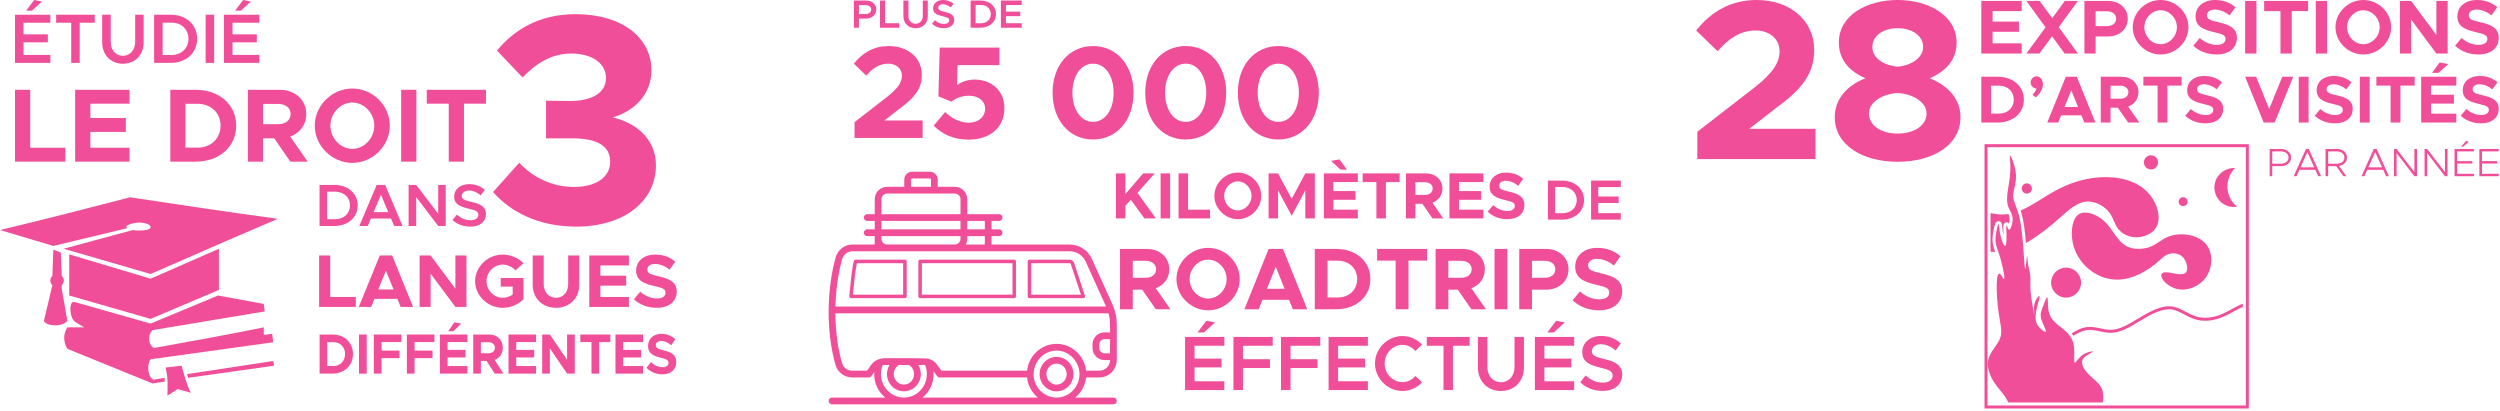 <svg width="706" height="116" viewBox="0 0 706 116" fill="none" xmlns="http://www.w3.org/2000/svg">
<path d="M633.378 85.75C633.378 86.056 633.378 86.362 633.378 86.668C632.935 86.856 632.502 87.069 632.072 87.289C631.247 87.714 630.441 88.171 629.619 88.601C628.755 89.055 627.871 89.479 626.952 89.81C625.519 90.327 623.998 90.621 622.476 90.584C621.714 90.565 620.952 90.463 620.216 90.262C619.791 90.147 619.374 89.999 618.967 89.831C618.076 89.462 617.231 88.999 616.375 88.55C615.742 88.22 615.103 87.897 614.428 87.666C614.066 87.543 613.694 87.446 613.314 87.394C612.787 87.32 612.249 87.331 611.72 87.397C610.529 87.542 609.393 87.958 608.303 88.459C607.021 89.048 605.803 89.755 604.594 90.479C603.669 91.033 602.75 91.596 601.808 92.122C601.02 92.561 600.215 92.974 599.373 93.3C598.546 93.621 597.683 93.858 596.802 93.945C596.263 93.997 595.717 93.994 595.179 93.943C594.352 93.867 593.539 93.681 592.726 93.508C592.085 93.373 591.443 93.246 590.791 93.188C590.49 93.161 590.187 93.15 589.886 93.165C589.3 93.195 588.722 93.326 588.164 93.514C587.571 93.713 587.002 93.976 586.454 94.276C586.137 94.451 585.827 94.639 585.524 94.837C585.41 94.648 585.291 94.466 585.163 94.29C585.125 94.239 585.087 94.186 585.048 94.135C586.511 93.177 588.177 92.398 589.878 92.319C591.889 92.226 593.95 93.112 595.909 93.138C598.343 93.169 600.621 91.87 602.983 90.457C606.621 88.281 610.458 85.838 614.002 86.659C616.101 87.146 618.097 88.777 620.332 89.415C622.361 89.993 624.585 89.752 626.586 89.043C628.99 88.188 631.072 86.654 633.378 85.75Z" fill="#F04E98"/>
<path d="M570.625 59.444C573.548 58.225 576.315 56.231 579.129 54.591C582.705 52.504 586.355 50.986 590.508 50.347C596.427 49.436 603.368 50.307 607.153 55.048C609.578 58.086 610.707 62.712 608.125 65.207C606.965 66.328 605.055 67.018 603.238 67.004C601.201 66.986 599.28 66.082 598.166 64.635C597.205 63.388 596.845 61.738 595.928 60.364C594.556 58.312 591.939 56.878 589.596 56.916C586.61 56.964 584.072 59.403 581.663 61.541C579.255 63.68 576.979 65.519 574.433 67.207C573.686 67.703 572.915 68.186 572.123 68.633C572.063 67.917 571.997 67.201 571.924 66.486C571.773 65.014 571.589 63.544 571.302 62.093C571.134 61.25 570.933 60.413 570.673 59.593C570.657 59.543 570.641 59.494 570.625 59.444Z" fill="#F04E98"/>
<path d="M562.12 71.073C562.12 67.438 562.12 63.803 562.12 60.169C563.464 60.464 564.842 60.626 566.173 60.547C566.511 60.527 566.845 60.491 567.178 60.442C567.197 60.485 567.217 60.527 567.235 60.57C567.336 60.807 567.416 61.055 567.462 61.307C567.519 61.611 567.528 61.922 567.507 62.23C567.486 62.538 567.435 62.842 567.367 63.142C567.311 63.073 567.246 63.012 567.173 62.961C567.084 62.898 566.984 62.85 566.878 62.824C566.735 62.79 566.583 62.797 566.44 62.836C566.369 62.855 566.301 62.882 566.237 62.917C566.182 62.947 566.129 62.982 566.082 63.022C566.016 63.08 565.961 63.149 565.914 63.224C565.872 63.292 565.838 63.365 565.814 63.441C565.793 63.504 565.78 63.57 565.769 63.637C565.738 63.831 565.734 64.026 565.734 64.222C565.733 64.975 565.774 65.724 565.789 66.475C565.712 66.154 565.645 65.831 565.593 65.505C565.493 64.889 565.444 64.265 565.365 63.645C565.347 63.495 565.326 63.344 565.286 63.199C565.261 63.109 565.228 63.022 565.186 62.939C565.159 62.889 565.129 62.84 565.094 62.794C565.042 62.726 564.981 62.665 564.911 62.615C564.83 62.556 564.738 62.513 564.642 62.484C564.551 62.457 564.458 62.445 564.363 62.446C564.277 62.448 564.193 62.462 564.112 62.488C564.047 62.509 563.986 62.539 563.926 62.574C563.853 62.617 563.785 62.669 563.727 62.73C563.683 62.776 563.646 62.829 563.609 62.884C563.527 63.008 563.466 63.146 563.414 63.285C563.344 63.472 563.289 63.663 563.237 63.856C563.148 64.194 563.074 64.535 563.007 64.878C562.904 65.399 562.817 65.925 562.76 66.452C562.722 66.807 562.697 67.162 562.69 67.519C562.684 67.86 562.695 68.203 562.735 68.541C562.804 69.138 562.962 69.719 563.148 70.29C563.239 70.571 563.338 70.849 563.437 71.127C562.998 71.125 562.559 71.106 562.12 71.073Z" fill="#F04E98"/>
<path d="M560.428 115.358V40.714H635.07V115.357H560.428V115.358ZM561.274 114.511H634.224V41.561H561.274V114.511Z" fill="#F04E98"/>
<path d="M602.154 70.103C603.6 70.413 605.444 70.309 606.92 69.812C608.88 69.149 610.191 67.792 611.942 66.999C615.527 65.376 620.952 66.123 623.223 69.257C624.995 71.705 624.843 75.609 622.986 78.268C621.137 80.916 617.597 82.329 614.671 81.584C611.159 80.69 608.532 76.691 611.87 76.9C613.393 76.996 616.159 77.968 617.187 77.052C618.101 76.237 617.643 73.929 616.509 72.692C615.296 71.368 613.309 71.268 611.894 71.957C611.155 72.317 610.572 72.892 609.955 73.449C606.396 76.662 601.7 79.29 597.004 78.937C591.744 78.541 586.483 74.405 585.319 68.393C584.706 65.233 585.226 61.555 587.191 60.429C588.909 59.446 591.732 60.413 593.693 61.982C597.077 64.689 597.889 69.19 602.154 70.103Z" fill="#F04E98"/>
<path d="M631.188 47.472C629.316 49.325 628.585 52.041 629.275 54.583C629.63 55.894 630.231 56.924 631.198 57.877C631.311 57.988 631.427 58.095 631.547 58.199C631.607 58.25 631.666 58.301 631.728 58.35C631.813 58.419 631.63 58.398 631.574 58.407C631.255 58.45 630.938 58.464 630.618 58.451C629.951 58.424 629.336 58.287 628.72 58.029C626.245 56.992 624.879 54.319 625.491 51.706C626.103 49.093 628.51 47.304 631.188 47.472Z" fill="#F04E98"/>
<path d="M583.465 84.044C585.803 84.044 587.698 82.148 587.698 79.81C587.698 77.472 585.803 75.576 583.465 75.576C581.126 75.576 579.231 77.472 579.231 79.81C579.231 82.148 581.126 84.044 583.465 84.044Z" fill="#F04E98"/>
<path d="M572.371 54.674C573.169 54.674 573.816 54.027 573.816 53.228C573.816 52.43 573.169 51.783 572.371 51.783C571.572 51.783 570.925 52.43 570.925 53.228C570.925 54.027 571.572 54.674 572.371 54.674Z" fill="#F04E98"/>
<path d="M607.44 47.858C608.545 47.858 609.441 46.962 609.441 45.858C609.441 44.752 608.545 43.857 607.44 43.857C606.335 43.857 605.439 44.752 605.439 45.858C605.439 46.962 606.335 47.858 607.44 47.858Z" fill="#F04E98"/>
<path d="M616.524 58.219C617.224 58.219 617.792 57.651 617.792 56.951C617.792 56.251 617.224 55.683 616.524 55.683C615.824 55.683 615.256 56.251 615.256 56.951C615.256 57.651 615.824 58.219 616.524 58.219Z" fill="#F04E98"/>
<path d="M567.174 113.664C566.852 113.039 566.502 112.432 566.11 111.861C565.268 110.633 564.236 109.572 563.356 108.287C561.946 106.23 560.924 103.598 561.568 101.288C562.128 99.283 563.943 97.519 564.696 95.852C565.681 93.673 564.851 91.659 564.324 87.662C563.689 82.85 563.495 75.161 565.217 77.834C565.368 78.069 565.534 78.384 565.664 78.578C566.585 79.964 565.606 75.168 564.776 72.442C563.994 69.872 563.344 69.141 563.583 66.72C563.728 65.262 564.196 63.19 564.403 63.295C564.549 63.37 564.566 64.53 564.775 65.753C565.11 67.706 565.935 69.821 566.339 69.401C566.516 69.217 566.612 68.548 566.636 67.689C566.692 65.774 566.393 62.92 566.785 63.817C566.894 64.064 567.053 64.594 567.232 64.785C567.684 65.269 568.255 63.576 568.349 62.328C568.477 60.639 567.736 59.762 567.307 58.828C565.822 55.607 568.035 51.702 567.7 46.237C567.642 45.284 567.506 44.284 567.592 44.044C567.761 43.566 568.802 46.087 569.163 48.114C569.768 51.525 568.449 53.538 568.52 55.427C568.578 56.982 569.579 58.453 570.247 61.215C571.742 67.4 571.564 80.058 572.173 74.605C572.283 73.627 572.418 72.065 572.493 72.199C572.541 72.284 572.564 73.072 572.628 73.755C572.788 75.483 573.201 76.54 573.335 77.645C573.483 78.856 573.294 80.124 573.413 81.981C573.601 84.903 574.552 89.287 574.505 88.718C574.478 88.385 574.108 86.353 574.922 84.744C575.228 84.139 575.7 83.593 575.883 83.589C576.149 83.585 575.809 84.722 575.53 85.737C574.571 89.237 574.342 91.308 576.644 93.154C576.98 93.422 577.37 93.688 577.574 93.73C578.206 93.864 577.061 91.876 576.581 90.493C576.034 88.917 576.351 88.126 576.902 86.647C577.322 85.513 577.88 83.978 578.12 83.954C578.391 83.928 578.254 85.844 578.44 87.287C578.692 89.233 579.531 90.316 580.588 91.262C582.533 93.002 585.213 94.276 585.684 97.832C585.945 99.796 585.532 102.455 585.954 102.415C586.264 102.385 587.023 100.9 588.366 100.062C589.468 99.374 590.965 99.122 591.02 99.278C591.085 99.463 589.122 100.222 588.366 101.208C587.484 102.356 588.236 103.813 589.15 104.948C590.684 106.848 592.676 107.841 593.492 109.651C594.007 110.792 594.053 112.257 593.853 113.664C584.959 113.664 576.066 113.664 567.174 113.664Z" fill="#F04E98"/>
<path d="M479.322 44.919H512.708V36.372H493.989L502.03 30.139C509.749 24.548 512.322 19.985 512.322 14.073C512.322 5.784 505.503 0 496.111 0C488.971 0 483.374 3.085 479 8.611L485.047 14.459C488.263 10.796 491.544 8.611 495.854 8.611C499.457 8.611 502.544 10.796 502.544 14.459C502.544 17.544 500.872 20.435 495.597 24.612L479.322 37.208V44.919Z" fill="#F04E98"/>
<path d="M535.888 45.69C545.601 45.69 553.642 41.128 553.642 33.095C553.642 28.018 550.169 24.162 544.958 22.106C549.397 20.178 552.549 16.965 552.549 12.017C552.549 4.434 544.701 0 535.888 0C527.268 0 519.291 4.241 519.291 12.017C519.291 17.029 522.443 20.242 526.817 22.106C521.735 24.034 518.133 27.89 518.133 33.095C518.133 41.063 526.11 45.69 535.888 45.69ZM535.888 18.829C532.414 18.572 528.747 16.644 528.747 13.238C528.747 10.218 531.642 7.968 535.888 7.968C540.133 7.968 543.092 10.218 543.092 13.238C543.092 16.515 539.361 18.572 535.888 18.829ZM535.888 37.722C531.192 37.722 527.782 35.408 527.782 32.067C527.782 28.596 532.092 26.412 535.888 26.283C539.683 26.412 544.057 28.596 544.057 32.067C544.057 35.408 540.584 37.722 535.888 37.722Z" fill="#F04E98"/>
<path d="M570.92 3.137V0.26H559.523V15.121H570.92V12.244H562.712V8.978H570.145V6.1H562.712V3.137H570.92Z" fill="#F04E98"/>
<path d="M586.813 0.26H583.107L579.552 5.127L575.997 0.26H572.248L577.656 7.723L572.248 15.121H575.932L579.509 10.254L583.042 15.121H586.813L581.383 7.658L586.813 0.26Z" fill="#F04E98"/>
<path d="M588.643 15.121H591.81V10.297H595.3C598.511 10.297 600.881 8.22 600.881 5.278C600.881 2.336 598.511 0.26 595.3 0.26H588.643V15.121ZM591.81 7.377V3.18H594.956C596.528 3.18 597.606 4.002 597.606 5.278C597.606 6.555 596.528 7.377 594.956 7.377H591.81Z" fill="#F04E98"/>
<path d="M610.148 15.381C614.436 15.381 618.013 11.855 618.013 7.68C618.013 3.505 614.436 0 610.148 0C605.904 0 602.284 3.505 602.284 7.68C602.284 11.855 605.904 15.381 610.148 15.381ZM610.148 12.482C607.671 12.482 605.559 10.275 605.559 7.68C605.559 5.105 607.671 2.899 610.148 2.899C612.648 2.899 614.759 5.105 614.759 7.68C614.759 10.275 612.648 12.482 610.148 12.482Z" fill="#F04E98"/>
<path d="M625.952 15.381C629.572 15.381 631.705 13.499 631.705 10.665C631.705 7.918 629.594 6.966 626.405 6.252C624.121 5.733 623.238 5.387 623.238 4.305C623.238 3.418 624.056 2.704 625.414 2.704C626.836 2.704 628.322 3.288 629.637 4.348L631.296 2.055C629.788 0.757 627.913 0 625.5 0C622.268 0 620.027 1.882 620.027 4.629C620.027 7.507 622.247 8.393 625.371 9.107C627.633 9.627 628.495 9.951 628.495 11.011C628.495 11.941 627.676 12.677 626.082 12.677C624.207 12.677 622.613 11.941 621.212 10.73L619.381 12.915C621.105 14.515 623.389 15.381 625.952 15.381Z" fill="#F04E98"/>
<path d="M634.028 15.121H637.217V0.26H634.028V15.121Z" fill="#F04E98"/>
<path d="M644.006 15.121H647.194V3.137H651.805V0.26H639.395V3.137H644.006V15.121Z" fill="#F04E98"/>
<path d="M653.974 15.121H657.163V0.26H653.974V15.121Z" fill="#F04E98"/>
<path d="M667.399 15.381C671.687 15.381 675.263 11.855 675.263 7.68C675.263 3.505 671.687 0 667.399 0C663.155 0 659.535 3.505 659.535 7.68C659.535 11.855 663.155 15.381 667.399 15.381ZM667.399 12.482C664.922 12.482 662.81 10.275 662.81 7.68C662.81 5.105 664.922 2.899 667.399 2.899C669.899 2.899 672.01 5.105 672.01 7.68C672.01 10.275 669.899 12.482 667.399 12.482Z" fill="#F04E98"/>
<path d="M677.731 15.121H680.898V5.516L688.029 15.121H691.218V0.26H688.029V9.865L680.898 0.26H677.731V15.121Z" fill="#F04E98"/>
<path d="M699.888 15.381C703.508 15.381 705.641 13.499 705.641 10.665C705.641 7.918 703.529 6.966 700.341 6.252C698.057 5.733 697.174 5.387 697.174 4.305C697.174 3.418 697.992 2.704 699.35 2.704C700.772 2.704 702.258 3.288 703.573 4.348L705.232 2.055C703.723 0.757 701.849 0 699.436 0C696.204 0 693.963 1.882 693.963 4.629C693.963 7.507 696.183 8.393 699.307 9.107C701.569 9.627 702.431 9.951 702.431 11.011C702.431 11.941 701.612 12.677 700.018 12.677C698.143 12.677 696.549 11.941 695.148 10.73L693.317 12.915C695.041 14.515 697.324 15.381 699.888 15.381Z" fill="#F04E98"/>
<path d="M559.523 34.607H564.136C568.468 34.607 571.544 31.915 571.544 28.13C571.544 24.346 568.468 21.672 564.136 21.672H559.523V34.607ZM562.28 32.084V24.195H564.493C566.949 24.195 568.693 25.833 568.693 28.13C568.693 30.446 566.949 32.084 564.493 32.084H562.28Z" fill="#F04E98"/>
<path d="M574.933 27.509C576.284 26.21 576.921 25.024 576.921 23.913C576.921 22.538 576.19 21.559 575.14 21.559C574.202 21.559 573.452 22.35 573.452 23.291C573.452 24.214 574.202 24.986 575.102 24.986C574.933 25.588 574.54 26.229 573.958 26.756L574.933 27.509Z" fill="#F04E98"/>
<path d="M588.623 34.607H591.736L586.485 21.672H583.391L578.14 34.607H581.234L582.059 32.574H587.798L588.623 34.607ZM583.016 30.22L584.929 25.494L586.841 30.22H583.016Z" fill="#F04E98"/>
<path d="M604.15 34.607L600.981 30.088C602.744 29.467 603.907 27.961 603.907 26.04C603.907 23.48 601.844 21.672 599.049 21.672H593.255V34.607H596.011V30.409H598.056L601 34.607H604.15ZM596.011 24.214H598.749C600.118 24.214 601.056 24.929 601.056 26.04C601.056 27.151 600.118 27.867 598.749 27.867H596.011V24.214Z" fill="#F04E98"/>
<path d="M609.303 34.607H612.078V24.176H616.091V21.672H605.289V24.176H609.303V34.607Z" fill="#F04E98"/>
<path d="M622.818 34.833C625.968 34.833 627.825 33.195 627.825 30.729C627.825 28.337 625.987 27.509 623.212 26.888C621.224 26.436 620.455 26.134 620.455 25.193C620.455 24.421 621.167 23.8 622.349 23.8C623.587 23.8 624.881 24.308 626.025 25.231L627.469 23.235C626.156 22.105 624.524 21.446 622.424 21.446C619.611 21.446 617.661 23.084 617.661 25.475C617.661 27.98 619.592 28.752 622.311 29.373C624.281 29.825 625.031 30.107 625.031 31.03C625.031 31.84 624.318 32.48 622.93 32.48C621.299 32.48 619.911 31.84 618.692 30.785L617.098 32.687C618.598 34.08 620.586 34.833 622.818 34.833Z" fill="#F04E98"/>
<path d="M644.518 21.672L640.823 30.785L637.129 21.672H634.016L639.267 34.607H642.361L647.612 21.672H644.518Z" fill="#F04E98"/>
<path d="M649.168 34.607H651.944V21.672H649.168V34.607Z" fill="#F04E98"/>
<path d="M659.391 34.833C662.541 34.833 664.398 33.195 664.398 30.729C664.398 28.337 662.56 27.509 659.785 26.888C657.797 26.436 657.028 26.134 657.028 25.193C657.028 24.421 657.74 23.8 658.922 23.8C660.16 23.8 661.454 24.308 662.598 25.231L664.042 23.235C662.729 22.105 661.097 21.446 658.997 21.446C656.184 21.446 654.234 23.084 654.234 25.475C654.234 27.98 656.165 28.752 658.884 29.373C660.853 29.825 661.604 30.107 661.604 31.03C661.604 31.84 660.891 32.48 659.503 32.48C657.872 32.48 656.484 31.84 655.265 30.785L653.671 32.687C655.171 34.08 657.159 34.833 659.391 34.833Z" fill="#F04E98"/>
<path d="M666.42 34.607H669.195V21.672H666.42V34.607Z" fill="#F04E98"/>
<path d="M675.105 34.607H677.88V24.176H681.893V21.672H671.091V24.176H675.105V34.607Z" fill="#F04E98"/>
<path d="M691.414 18.095L688.957 17.643L686.782 20.58H688.639L691.414 18.095ZM693.664 24.176V21.672H683.744V34.607H693.664V32.103H686.519V29.26H692.989V26.756H686.519V24.176H693.664Z" fill="#F04E98"/>
<path d="M700.634 34.833C703.784 34.833 705.641 33.195 705.641 30.729C705.641 28.337 703.803 27.509 701.028 26.888C699.04 26.436 698.271 26.134 698.271 25.193C698.271 24.421 698.983 23.8 700.165 23.8C701.403 23.8 702.697 24.308 703.841 25.231L705.285 23.235C703.972 22.105 702.34 21.446 700.24 21.446C697.427 21.446 695.477 23.084 695.477 25.475C695.477 27.98 697.408 28.752 700.127 29.373C702.097 29.825 702.847 30.107 702.847 31.03C702.847 31.84 702.134 32.48 700.746 32.48C699.115 32.48 697.727 31.84 696.508 30.785L694.914 32.687C696.414 34.08 698.402 34.833 700.634 34.833Z" fill="#F04E98"/>
<path d="M640.951 49.762H641.683V46.918H644.173C645.784 46.918 647.006 45.922 647.006 44.5C647.006 43.078 645.784 42.071 644.173 42.071H640.951V49.762ZM641.683 46.235V42.754H644.047C645.361 42.754 646.275 43.425 646.275 44.5C646.275 45.563 645.361 46.235 644.047 46.235H641.683Z" fill="#F04E98"/>
<path d="M654.667 49.762H655.467L652.005 42.071H651.206L647.744 49.762H648.544L649.355 47.948H653.856L654.667 49.762ZM649.675 47.254L651.606 42.955L653.536 47.254H649.675Z" fill="#F04E98"/>
<path d="M662.792 44.5C662.792 43.078 661.57 42.071 659.959 42.071H656.738V49.762H657.469V46.918H659.742L661.787 49.762H662.632L660.553 46.873C661.867 46.661 662.792 45.743 662.792 44.5ZM657.469 42.754H659.834C661.147 42.754 662.061 43.425 662.061 44.5C662.061 45.563 661.147 46.235 659.834 46.235H657.469V42.754Z" fill="#F04E98"/>
<path d="M673.823 49.762H674.622L671.161 42.071H670.361L666.9 49.762H667.699L668.51 47.948H673.012L673.823 49.762ZM668.83 47.254L670.761 42.955L672.692 47.254H668.83Z" fill="#F04E98"/>
<path d="M676.064 49.762H676.796V43.235L681.822 49.762H682.553V42.071H681.822V48.597L676.796 42.071H676.064V49.762Z" fill="#F04E98"/>
<path d="M684.699 49.762H685.431V43.235L690.457 49.762H691.188V42.071H690.457V48.597L685.431 42.071H684.699V49.762Z" fill="#F04E98"/>
<path d="M697.184 39.977L696.419 39.809L695.025 41.41H695.654L697.184 39.977ZM698.635 42.754V42.071H693.163V49.762H698.635V49.079H693.906V46.19H698.201V45.496H693.906V42.754H698.635Z" fill="#F04E98"/>
<path d="M705.641 42.754V42.071H700.169V49.762H705.641V49.079H700.912V46.19H705.207V45.496H700.912V42.754H705.641Z" fill="#F04E98"/>
<path d="M306.708 106.59H310.484C313.193 106.59 315.38 104.378 315.38 101.644V91.586C315.38 89.641 314.96 87.734 314.159 85.953L308.335 73.098C307.216 70.644 304.762 69.055 302.092 69.055H280.019V66.677H282.155C282.676 66.677 283.108 66.257 283.108 65.723C283.108 65.202 282.676 64.77 282.155 64.77H280.019V62.392H282.155C282.676 62.392 283.108 61.972 283.108 61.438C283.108 60.917 282.676 60.485 282.155 60.485H273.152V56.251C273.152 54.33 271.588 52.754 269.656 52.754H264.811V50.719C264.811 49.499 263.819 48.494 262.586 48.494H257.589C256.368 48.494 255.364 49.499 255.364 50.719V52.754H250.519C248.599 52.754 247.022 54.33 247.022 56.251V60.485H244.899C244.365 60.485 243.945 60.917 243.945 61.438C243.945 61.972 244.365 62.392 244.899 62.392H247.022V64.77H244.899C244.365 64.77 243.945 65.202 243.945 65.723C243.945 66.257 244.365 66.677 244.899 66.677H247.022V67.453C247.022 67.465 247.022 67.465 247.022 67.465V69.055H240.716C238.541 69.055 236.596 70.542 235.998 72.666C234.752 77.129 234.066 82.253 234.015 87.479C234.015 87.492 234.002 87.505 234.002 87.517C233.964 92.413 234.485 97.219 235.502 101.313C235.502 101.377 235.528 101.441 235.566 101.593C235.693 102.114 235.833 102.623 235.973 103.119C236.57 105.166 238.49 106.59 240.639 106.59H245.319C245.636 106.59 245.916 106.45 246.094 106.196L246.895 105.09C246.883 105.268 246.87 105.459 246.87 105.649C246.87 108.319 248.09 110.71 249.985 112.274H234.956C234.434 112.274 234.002 112.706 234.002 113.228C234.002 113.762 234.434 114.181 234.956 114.181H314.426C314.96 114.181 315.38 113.762 315.38 113.228C315.38 112.706 314.96 112.274 314.426 112.274H303.643C305.322 110.901 306.454 108.879 306.708 106.59ZM313.472 99.775H311.883C311.082 99.775 310.433 99.088 310.433 98.262V97.27C310.433 96.443 311.082 95.769 311.883 95.769H313.472V99.775ZM273.152 62.392H278.111V64.77H273.152V62.392ZM273.152 67.453V66.677H278.111V69.055H272.745C273 68.572 273.152 68.037 273.152 67.453ZM257.271 50.719C257.271 50.541 257.411 50.401 257.589 50.401H262.586C262.764 50.401 262.904 50.541 262.904 50.719V52.754H257.271V50.719ZM248.93 56.251C248.93 55.386 249.642 54.661 250.519 54.661H269.656C270.533 54.661 271.245 55.386 271.245 56.251V60.485H248.93V56.251ZM248.93 62.392H271.245V64.77H248.93V62.392ZM248.93 66.677H271.245V67.453C271.245 68.33 270.533 69.042 269.656 69.042H250.519C249.642 69.042 248.942 68.343 248.93 67.465V66.677ZM237.829 73.187C238.198 71.877 239.393 70.962 240.716 70.962H302.092C304.025 70.962 305.792 72.106 306.606 73.886L312.353 86.564H235.935C236.049 81.821 236.698 77.218 237.829 73.187ZM244.835 104.683H240.639C239.33 104.683 238.173 103.818 237.817 102.585C237.677 102.114 237.537 101.631 237.422 101.212C237.422 101.135 237.397 101.072 237.359 100.919C236.443 97.181 235.947 92.896 235.909 88.484H313.053C313.333 89.501 313.472 90.543 313.472 91.586V93.862H311.883C310.027 93.862 308.526 95.388 308.526 97.27V98.262C308.526 100.144 310.027 101.682 311.883 101.682H313.472C313.46 103.335 312.125 104.683 310.484 104.683H306.708C306.225 100.411 302.639 97.105 298.367 97.105C294.132 97.105 290.559 100.36 290.051 104.607C290.038 104.632 290.038 104.657 290.038 104.683H265.879L264.709 103.094C264.099 102.191 263.171 101.568 262.128 101.301C262.103 101.301 262.09 101.275 262.065 101.275C261.085 101.084 249.565 101.161 249.693 101.161C246.272 101.415 245.814 103.678 244.835 104.683ZM258.136 105.649C258.136 107.277 256.851 108.599 255.262 108.599C253.672 108.599 252.388 107.277 252.388 105.649C252.388 104.581 252.96 103.589 253.85 103.068H256.673C257.563 103.589 258.136 104.581 258.136 105.649ZM255.262 112.274C251.689 112.274 248.777 109.299 248.777 105.649C248.777 104.759 248.942 103.907 249.273 103.119C249.4 103.106 249.527 103.081 249.667 103.068C249.68 103.068 249.693 103.068 249.693 103.068H251.206C250.748 103.831 250.481 104.721 250.481 105.649C250.481 108.319 252.63 110.507 255.262 110.507C257.894 110.507 260.043 108.319 260.043 105.649C260.043 104.721 259.776 103.831 259.305 103.068C260.64 103.081 260.679 103.043 261.251 103.094C261.569 103.895 261.747 104.759 261.747 105.649C261.747 109.299 258.835 112.274 255.262 112.274ZM260.526 112.274C262.433 110.71 263.654 108.319 263.654 105.649C263.654 105.37 263.629 105.09 263.603 104.81L264.62 106.196C264.798 106.45 265.078 106.59 265.383 106.59H290.038C290.28 108.879 291.424 110.901 293.09 112.274H260.526ZM298.367 112.274C294.794 112.274 291.882 109.299 291.882 105.649C291.882 105.637 291.882 105.637 291.882 105.637C291.882 105.637 291.895 105.624 291.895 105.611C291.907 102.127 294.692 99.025 298.354 99.012C298.354 99.012 298.367 99.012 298.379 99.012C300.223 99.012 301.838 99.813 302.995 101.046C304.152 102.267 304.851 103.92 304.851 105.649C304.851 109.299 301.952 112.274 298.367 112.274Z" fill="#F04E98"/>
<path d="M298.367 100.779C295.735 100.779 293.586 102.966 293.586 105.649C293.586 108.332 295.735 110.519 298.367 110.519C301.011 110.519 303.148 108.332 303.148 105.649C303.148 102.966 301.011 100.779 298.367 100.779ZM298.367 108.612C296.79 108.612 295.493 107.277 295.493 105.649C295.493 104.009 296.79 102.687 298.367 102.687C299.956 102.687 301.24 104.009 301.24 105.649C301.24 107.277 299.956 108.612 298.367 108.612Z" fill="#F04E98"/>
<path d="M255.542 73.327H241.593C241.377 73.327 241.173 73.48 241.123 73.696C240.588 75.718 240.207 79.787 239.953 82.482L239.838 83.652C239.826 83.792 239.864 83.932 239.965 84.033C240.054 84.148 240.182 84.199 240.321 84.199H255.542C255.821 84.199 256.05 83.983 256.05 83.703V73.823C256.05 73.556 255.821 73.327 255.542 73.327ZM255.046 83.207H240.868L240.932 82.571C241.173 80.079 241.529 76.366 241.987 74.319H255.046V83.207Z" fill="#F04E98"/>
<path d="M286.414 73.327H259.839C259.572 73.327 259.344 73.556 259.344 73.823V83.703C259.344 83.983 259.572 84.199 259.839 84.199H286.414C286.694 84.199 286.91 83.983 286.91 83.703V73.823C286.91 73.556 286.694 73.327 286.414 73.327ZM285.931 83.207H260.335V74.319H285.931V83.207Z" fill="#F04E98"/>
<path d="M306.403 83.55L303.3 74.154C303.084 73.645 302.626 73.327 302.092 73.327H290.712C290.445 73.327 290.216 73.556 290.216 73.823V83.703C290.216 83.983 290.445 84.199 290.712 84.199H305.932C306.097 84.199 306.25 84.122 306.339 83.995C306.428 83.868 306.453 83.703 306.403 83.55ZM291.208 83.207V74.319H302.092C302.219 74.319 302.334 74.395 302.372 74.497L305.258 83.207H291.208Z" fill="#F04E98"/>
<path d="M241.32 38.949H260.548V34.012H249.767L254.398 30.412C258.844 27.183 260.326 24.547 260.326 21.133C260.326 16.345 256.398 13.004 250.989 13.004C246.877 13.004 243.654 14.786 241.134 17.978L244.617 21.355C246.469 19.24 248.359 17.978 250.841 17.978C252.916 17.978 254.694 19.24 254.694 21.355C254.694 23.137 253.731 24.807 250.693 27.22L241.32 34.495V38.949Z" fill="#F04E98"/>
<path d="M273.527 39.431C279.603 39.431 283.642 35.979 283.642 30.56C283.642 25.364 279.752 22.469 275.232 22.469C273.157 22.469 271.527 23.137 270.267 24.028L270.415 18.386H282.234V13.449H265.377L265.006 27.22L268.674 28.704C270.045 27.665 271.675 27.034 273.601 27.034C276.38 27.034 278.195 28.519 278.195 30.746C278.195 32.936 276.417 34.643 273.564 34.643C271.119 34.643 268.785 33.456 266.896 31.637L263.672 35.497C266.043 37.872 269.267 39.431 273.527 39.431Z" fill="#F04E98"/>
<path d="M308.667 39.394C315.373 39.394 320.115 33.938 320.115 26.18C320.115 18.46 315.373 13.004 308.667 13.004C301.961 13.004 297.256 18.46 297.256 26.18C297.256 33.938 301.961 39.394 308.667 39.394ZM308.667 34.42C305.258 34.42 302.85 30.969 302.85 26.18C302.85 21.392 305.258 17.978 308.667 17.978C312.112 17.978 314.484 21.392 314.484 26.18C314.484 30.969 312.112 34.42 308.667 34.42Z" fill="#F04E98"/>
<path d="M334.826 39.394C341.531 39.394 346.274 33.938 346.274 26.18C346.274 18.46 341.531 13.004 334.826 13.004C328.12 13.004 323.414 18.46 323.414 26.18C323.414 33.938 328.12 39.394 334.826 39.394ZM334.826 34.42C331.417 34.42 329.009 30.969 329.009 26.18C329.009 21.392 331.417 17.978 334.826 17.978C338.271 17.978 340.642 21.392 340.642 26.18C340.642 30.969 338.271 34.42 334.826 34.42Z" fill="#F04E98"/>
<path d="M360.984 39.394C367.69 39.394 372.432 33.938 372.432 26.18C372.432 18.46 367.69 13.004 360.984 13.004C354.278 13.004 349.573 18.46 349.573 26.18C349.573 33.938 354.278 39.394 360.984 39.394ZM360.984 34.42C357.576 34.42 355.168 30.969 355.168 26.18C355.168 21.392 357.576 17.978 360.984 17.978C364.43 17.978 366.801 21.392 366.801 26.18C366.801 30.969 364.43 34.42 360.984 34.42Z" fill="#F04E98"/>
<path d="M241.134 7.836H242.557V5.25H244.537C246.21 5.25 247.461 4.198 247.461 2.698C247.461 1.198 246.21 0.146 244.537 0.146H241.134V7.836ZM242.557 3.963V1.433H244.378C245.345 1.433 246.016 1.914 246.016 2.698C246.016 3.481 245.345 3.963 244.378 3.963H242.557Z" fill="#F04E98"/>
<path d="M249.923 6.56V0.146H248.512V7.836H253.94V6.56H249.923Z" fill="#F04E98"/>
<path d="M258.563 7.97C260.589 7.97 262.011 6.56 262.011 4.556V0.146H260.6V4.511C260.6 5.787 259.758 6.705 258.563 6.705C257.38 6.705 256.537 5.787 256.537 4.511V0.146H255.115V4.556C255.115 6.56 256.549 7.97 258.563 7.97Z" fill="#F04E98"/>
<path d="M266.54 7.959C268.406 7.959 269.476 6.985 269.476 5.608C269.476 4.209 268.383 3.694 266.756 3.336C265.516 3.056 264.935 2.832 264.935 2.205C264.935 1.668 265.47 1.198 266.255 1.198C267.029 1.198 267.814 1.522 268.497 2.104L269.271 1.075C268.486 0.414 267.553 0 266.312 0C264.662 0 263.501 0.985 263.501 2.328C263.501 3.772 264.628 4.231 266.244 4.601C267.496 4.892 268.053 5.104 268.053 5.743C268.053 6.291 267.553 6.761 266.585 6.761C265.561 6.761 264.73 6.358 264.013 5.72L263.194 6.716C264.059 7.511 265.197 7.959 266.54 7.959Z" fill="#F04E98"/>
<path d="M274.098 7.836H276.852C279.435 7.836 281.256 6.235 281.256 3.985C281.256 1.735 279.435 0.146 276.852 0.146H274.098V7.836ZM275.52 6.571V1.41H277C278.65 1.41 279.811 2.474 279.811 3.985C279.811 5.496 278.65 6.571 277 6.571H275.52Z" fill="#F04E98"/>
<path d="M288.536 1.422V0.146H282.653V7.836H288.536V6.56H284.075V4.556H288.115V3.28H284.075V1.422H288.536Z" fill="#F04E98"/>
<path d="M437.134 62.021H441.058C444.739 62.021 447.334 59.727 447.334 56.503C447.334 53.278 444.739 51 441.058 51H437.134V62.021ZM439.161 60.209V52.813H441.269C443.621 52.813 445.274 54.337 445.274 56.503C445.274 58.669 443.621 60.209 441.269 60.209H439.161Z" fill="#F04E98"/>
<path d="M457.708 52.829V51H449.324V62.021H457.708V60.193H451.351V57.321H457.108V55.492H451.351V52.829H457.708Z" fill="#F04E98"/>
<path d="M330.519 87.337L326.381 81.384C328.683 80.566 330.201 78.582 330.201 76.052C330.201 72.679 327.508 70.298 323.859 70.298H316.293V87.337H319.893V81.806H322.562L326.406 87.337H330.519ZM319.893 73.646H323.468C325.255 73.646 326.479 74.588 326.479 76.052C326.479 77.515 325.255 78.457 323.468 78.457H319.893V73.646Z" fill="#F04E98"/>
<path d="M341.164 87.634C346.036 87.634 350.101 83.592 350.101 78.805C350.101 74.018 346.036 70 341.164 70C336.34 70 332.227 74.018 332.227 78.805C332.227 83.592 336.34 87.634 341.164 87.634ZM341.164 84.311C338.348 84.311 335.949 81.781 335.949 78.805C335.949 75.853 338.348 73.323 341.164 73.323C344.004 73.323 346.404 75.853 346.404 78.805C346.404 81.781 344.004 84.311 341.164 84.311Z" fill="#F04E98"/>
<path d="M365.099 87.337H369.163L362.307 70.298H358.267L351.411 87.337H355.451L356.529 84.658H364.021L365.099 87.337ZM357.778 81.558L360.275 75.332L362.773 81.558H357.778Z" fill="#F04E98"/>
<path d="M371.293 87.337H377.316C382.972 87.337 386.988 83.79 386.988 78.805C386.988 73.82 382.972 70.298 377.316 70.298H371.293V87.337ZM374.892 84.013V73.621H377.781C380.989 73.621 383.266 75.779 383.266 78.805C383.266 81.855 380.989 84.013 377.781 84.013H374.892Z" fill="#F04E98"/>
<path d="M394.131 87.337H397.755V73.596H402.995V70.298H388.891V73.596H394.131V87.337Z" fill="#F04E98"/>
<path d="M419.637 87.337L415.499 81.384C417.8 80.566 419.318 78.582 419.318 76.052C419.318 72.679 416.625 70.298 412.977 70.298H405.411V87.337H409.01V81.806H411.679L415.523 87.337H419.637ZM409.01 73.646H412.585C414.372 73.646 415.597 74.588 415.597 76.052C415.597 77.515 414.372 78.457 412.585 78.457H409.01V73.646Z" fill="#F04E98"/>
<path d="M422.054 87.337H425.678V70.298H422.054V87.337Z" fill="#F04E98"/>
<path d="M429.035 87.337H432.634V81.806H436.601C440.249 81.806 442.943 79.425 442.943 76.052C442.943 72.679 440.249 70.298 436.601 70.298H429.035V87.337ZM432.634 78.457V73.646H436.209C437.997 73.646 439.221 74.588 439.221 76.052C439.221 77.515 437.997 78.457 436.209 78.457H432.634Z" fill="#F04E98"/>
<path d="M451.565 87.634C455.679 87.634 458.103 85.477 458.103 82.227C458.103 79.078 455.703 77.986 452.079 77.168C449.484 76.573 448.48 76.176 448.48 74.936C448.48 73.919 449.41 73.1 450.953 73.1C452.569 73.1 454.259 73.77 455.752 74.985L457.637 72.356C455.924 70.868 453.793 70 451.051 70C447.378 70 444.832 72.158 444.832 75.308C444.832 78.606 447.354 79.623 450.904 80.442C453.475 81.037 454.454 81.409 454.454 82.624C454.454 83.691 453.524 84.534 451.712 84.534C449.582 84.534 447.77 83.691 446.178 82.302L444.097 84.807C446.056 86.642 448.651 87.634 451.565 87.634Z" fill="#F04E98"/>
<path d="M343.118 91.053L340.671 90.573L338.16 93.891H339.985L343.118 91.053ZM345.757 97.644V95.156H334.663V110.15H345.757V107.662H337.345V103.755H344.963V101.267H337.345V97.644H345.757Z" fill="#F04E98"/>
<path d="M359.421 97.644V95.156H348.326V110.15H351.009V103.93H358.627V101.442H351.009V97.644H359.421Z" fill="#F04E98"/>
<path d="M372.854 97.644V95.156H361.759V110.15H364.442V103.93H372.06V101.442H364.442V97.644H372.854Z" fill="#F04E98"/>
<path d="M386.287 97.644V95.156H375.193V110.15H386.287V107.662H377.875V103.755H385.493V101.267H377.875V97.644H386.287Z" fill="#F04E98"/>
<path d="M396.045 110.412C398.213 110.412 400.187 109.473 401.603 107.967L399.715 106.178C398.792 107.247 397.483 107.924 396.045 107.924C393.32 107.924 391.024 105.523 391.024 102.642C391.024 99.783 393.32 97.382 396.045 97.382C397.462 97.382 398.792 98.059 399.693 99.129L401.603 97.317C400.187 95.833 398.213 94.894 396.045 94.894C391.839 94.894 388.298 98.43 388.298 102.642C388.298 106.854 391.839 110.412 396.045 110.412Z" fill="#F04E98"/>
<path d="M407.643 110.15H410.304V97.644H415.025V95.156H402.921V97.644H407.643V110.15Z" fill="#F04E98"/>
<path d="M423.86 110.412C427.68 110.412 430.363 107.662 430.363 103.755V95.156H427.702V103.668C427.702 106.156 426.114 107.946 423.86 107.946C421.629 107.946 420.041 106.156 420.041 103.668V95.156H417.358V103.755C417.358 107.662 420.062 110.412 423.86 110.412Z" fill="#F04E98"/>
<path d="M441.907 91.053L439.46 90.573L436.95 93.891H438.774L441.907 91.053ZM444.546 97.644V95.156H433.452V110.15H444.546V107.662H436.134V103.755H443.752V101.267H436.134V97.644H444.546Z" fill="#F04E98"/>
<path d="M452.566 110.39C456.086 110.39 458.103 108.491 458.103 105.807C458.103 103.079 456.043 102.075 452.974 101.376C450.635 100.831 449.54 100.394 449.54 99.172C449.54 98.125 450.549 97.208 452.03 97.208C453.489 97.208 454.97 97.841 456.257 98.976L457.716 96.968C456.236 95.68 454.476 94.873 452.137 94.873C449.025 94.873 446.837 96.793 446.837 99.412C446.837 102.228 448.961 103.122 452.008 103.843C454.369 104.41 455.42 104.825 455.42 106.069C455.42 107.138 454.476 108.055 452.652 108.055C450.721 108.055 449.154 107.269 447.802 106.025L446.257 107.967C447.888 109.517 450.034 110.39 452.566 110.39Z" fill="#F04E98"/>
<path d="M315.134 61.677H317.799V58.123L319.357 56.421L323.182 61.677H326.426L321.224 54.477L326.081 48.961H322.837L317.799 54.792V48.961H315.134V61.677Z" fill="#F04E98"/>
<path d="M327.753 61.677H330.435V48.961H327.753V61.677Z" fill="#F04E98"/>
<path d="M335.512 59.216V48.961H332.83V61.677H341.711V59.216H335.512Z" fill="#F04E98"/>
<path d="M349.56 61.9C353.167 61.9 356.175 58.882 356.175 55.31C356.175 51.738 353.167 48.739 349.56 48.739C345.989 48.739 342.944 51.738 342.944 55.31C342.944 58.882 345.989 61.9 349.56 61.9ZM349.56 59.419C347.476 59.419 345.699 57.531 345.699 55.31C345.699 53.107 347.476 51.219 349.56 51.219C351.662 51.219 353.439 53.107 353.439 55.31C353.439 57.531 351.662 59.419 349.56 59.419Z" fill="#F04E98"/>
<path d="M358.251 61.677H360.915V53.755L364.776 60.937L368.618 53.755V61.677H371.301V48.961H368.618L364.776 56.143L360.915 48.961H358.251V61.677Z" fill="#F04E98"/>
<path d="M380.366 47.888L378.264 45L375.889 45.444L378.572 47.888H380.366ZM383.447 51.423V48.961H373.859V61.677H383.447V59.216H376.542V56.421H382.795V53.959H376.542V51.423H383.447Z" fill="#F04E98"/>
<path d="M388.697 61.677H391.379V51.423H395.258V48.961H384.818V51.423H388.697V61.677Z" fill="#F04E98"/>
<path d="M407.576 61.677L404.513 57.235C406.217 56.624 407.341 55.143 407.341 53.255C407.341 50.738 405.347 48.961 402.646 48.961H397.046V61.677H399.71V57.55H401.686L404.531 61.677H407.576ZM399.71 51.46H402.356C403.68 51.46 404.586 52.163 404.586 53.255C404.586 54.347 403.68 55.051 402.356 55.051H399.71V51.46Z" fill="#F04E98"/>
<path d="M418.917 51.423V48.961H409.33V61.677H418.917V59.216H412.012V56.421H418.265V53.959H412.012V51.423H418.917Z" fill="#F04E98"/>
<path d="M425.653 61.9C428.698 61.9 430.492 60.289 430.492 57.864C430.492 55.514 428.716 54.699 426.033 54.088C424.112 53.644 423.369 53.348 423.369 52.422C423.369 51.664 424.058 51.053 425.2 51.053C426.396 51.053 427.647 51.553 428.752 52.459L430.148 50.497C428.879 49.387 427.302 48.739 425.272 48.739C422.554 48.739 420.669 50.349 420.669 52.7C420.669 55.162 422.535 55.921 425.163 56.532C427.067 56.976 427.792 57.254 427.792 58.16C427.792 58.956 427.103 59.586 425.762 59.586C424.185 59.586 422.844 58.956 421.665 57.92L420.125 59.789C421.575 61.159 423.496 61.9 425.653 61.9Z" fill="#F04E98"/>
<path fill-rule="evenodd" clip-rule="evenodd" d="M15.058 70.509L14.794 77.906C14.001 78.699 14.001 79.755 14.794 80.548L14.53 81.605L12.416 90.587C12.945 92.172 17.7 92.436 19.021 90.587L17.436 81.605V80.548C18.228 79.755 18.228 78.699 17.436 77.906L17.171 71.302L15.058 70.509Z" fill="#F04E98"/>
<path fill-rule="evenodd" clip-rule="evenodd" d="M74.498 85.831L61.553 83.454L42.532 91.379L21.134 85.303H20.606C19.549 85.567 19.549 89.53 21.134 90.851L23.776 92.436C22.191 92.436 20.606 92.436 19.021 92.436C17.7 94.549 17.964 96.663 19.021 98.512L43.061 108.286L46.495 107.758C46.495 107.494 46.495 106.966 46.495 106.701L43.325 107.23C41.211 106.173 41.74 101.418 42.796 101.418L77.139 96.663L76.875 94.285L74.498 94.549V92.436C64.195 94.549 53.892 96.398 43.589 98.248C42.004 97.719 41.476 94.814 43.061 93.228L74.762 87.945L74.498 85.831ZM53.099 106.701L77.404 103.267L77.139 101.946L52.835 105.645C52.835 105.909 53.099 106.437 53.099 106.701Z" fill="#F04E98"/>
<path fill-rule="evenodd" clip-rule="evenodd" d="M51.25 103.267L46.759 103.795C47.552 107.23 47.287 108.551 47.287 111.721L50.193 109.872L53.892 110.928C52.571 108.286 52.043 105.909 51.25 103.267Z" fill="#F04E98"/>
<path fill-rule="evenodd" clip-rule="evenodd" d="M0 64.962C12.152 62.056 24.568 58.886 36.721 55.715C50.722 57.829 64.723 59.942 78.46 61.791C52.571 72.887 60.232 69.717 42.532 77.378C34.343 75 26.154 72.623 17.964 70.245L37.513 64.962C38.57 65.226 42.532 65.226 42.532 64.169C42.532 63.377 40.947 62.848 39.098 62.848C38.834 62.848 34.607 63.377 35.928 64.433L15.058 69.453L0 64.962Z" fill="#F04E98"/>
<path fill-rule="evenodd" clip-rule="evenodd" d="M61.817 81.869L42.532 90.058L19.549 83.454V71.83L42.532 78.699L61.817 70.245V81.869Z" fill="#F04E98"/>
<path d="M11.848 0.436L9.646 0L7.385 3.01H9.027L11.848 0.436ZM14.224 6.416V4.158H4.236V17.762H14.224V15.505H6.651V11.96H13.509V9.703H6.651V6.416H14.224Z" fill="#F04E98"/>
<path d="M20.111 17.762H22.506V6.416H26.756V4.158H15.861V6.416H20.111V17.762Z" fill="#F04E98"/>
<path d="M34.711 18C38.149 18 40.564 15.505 40.564 11.96V4.158H38.169V11.881C38.169 14.139 36.739 15.762 34.711 15.762C32.702 15.762 31.272 14.139 31.272 11.881V4.158H28.857V11.96C28.857 15.505 31.291 18 34.711 18Z" fill="#F04E98"/>
<path d="M43.519 17.762H48.194C52.58 17.762 55.67 14.931 55.67 10.95C55.67 6.97 52.58 4.158 48.194 4.158H43.519V17.762ZM45.934 15.525V6.396H48.445C51.246 6.396 53.217 8.277 53.217 10.95C53.217 13.624 51.246 15.525 48.445 15.525H45.934Z" fill="#F04E98"/>
<path d="M58.08 17.762H60.476V4.158H58.08V17.762Z" fill="#F04E98"/>
<path d="M70.86 0.436L68.658 0L66.397 3.01H68.04L70.86 0.436ZM73.236 6.416V4.158H63.249V17.762H73.236V15.505H65.663V11.96H72.522V9.703H65.663V6.416H73.236Z" fill="#F04E98"/>
<path d="M8.532 41.717V25.354H4.236V45.646H18.459V41.717H8.532Z" fill="#F04E98"/>
<path d="M36.574 29.283V25.354H21.219V45.646H36.574V41.717H25.515V37.257H35.529V33.329H25.515V29.283H36.574Z" fill="#F04E98"/>
<path d="M48.094 45.646H55.235C61.94 45.646 66.7 41.422 66.7 35.485C66.7 29.549 61.94 25.354 55.235 25.354H48.094V45.646ZM52.361 41.688V29.312H55.786C59.589 29.312 62.288 31.882 62.288 35.485C62.288 39.118 59.589 41.688 55.786 41.688H52.361Z" fill="#F04E98"/>
<path d="M86.866 45.646L81.96 38.557C84.689 37.582 86.488 35.219 86.488 32.207C86.488 28.19 83.296 25.354 78.971 25.354H70.002V45.646H74.268V39.059H77.432L81.989 45.646H86.866ZM74.268 29.342H78.506C80.625 29.342 82.076 30.464 82.076 32.207C82.076 33.949 80.625 35.072 78.506 35.072H74.268V29.342Z" fill="#F04E98"/>
<path d="M99.484 46C105.26 46 110.079 41.186 110.079 35.485C110.079 29.785 105.26 25 99.484 25C93.766 25 88.89 29.785 88.89 35.485C88.89 41.186 93.766 46 99.484 46ZM99.484 42.042C96.146 42.042 93.302 39.029 93.302 35.485C93.302 31.971 96.146 28.958 99.484 28.958C102.851 28.958 105.696 31.971 105.696 35.485C105.696 39.029 102.851 42.042 99.484 42.042Z" fill="#F04E98"/>
<path d="M113.287 45.646H117.583V25.354H113.287V45.646Z" fill="#F04E98"/>
<path d="M126.729 45.646H131.025V29.283H137.236V25.354H120.517V29.283H126.729V45.646Z" fill="#F04E98"/>
<path d="M90.236 63.814H94.381C98.269 63.814 101.009 61.401 101.009 58.008C101.009 54.616 98.269 52.219 94.381 52.219H90.236V63.814ZM92.377 61.907V54.127H94.604C97.087 54.127 98.834 55.73 98.834 58.008C98.834 60.287 97.087 61.907 94.604 61.907H92.377Z" fill="#F04E98"/>
<path d="M111.316 63.814H113.68L108.764 52.219H106.384L101.468 63.814H103.849L104.739 61.721H110.426L111.316 63.814ZM105.51 59.899L107.582 55.021L109.655 59.899H105.51Z" fill="#F04E98"/>
<path d="M115.392 63.814H117.532V55.662L123.75 63.814H125.873V52.219H123.75V60.371L117.532 52.219H115.392V63.814Z" fill="#F04E98"/>
<path d="M132.818 64C135.626 64 137.236 62.532 137.236 60.456C137.236 58.346 135.592 57.57 133.143 57.029C131.276 56.608 130.403 56.27 130.403 55.325C130.403 54.515 131.208 53.806 132.389 53.806C133.554 53.806 134.736 54.295 135.763 55.173L136.928 53.62C135.746 52.624 134.342 52 132.475 52C129.992 52 128.245 53.485 128.245 55.511C128.245 57.688 129.94 58.38 132.372 58.937C134.256 59.376 135.095 59.696 135.095 60.658C135.095 61.485 134.342 62.194 132.886 62.194C131.345 62.194 130.094 61.587 129.015 60.624L127.782 62.127C129.084 63.325 130.797 64 132.818 64Z" fill="#F04E98"/>
<path d="M162.704 64C176.308 64 185.236 56.753 185.236 46.725C185.236 39.056 179.369 34.59 172.992 33.157C179.369 31.303 183.961 26.5 183.961 19.843C183.961 10.657 175.713 4 162.534 4C152.161 4 145.188 8.466 140.342 14.281L147.569 21.865C151.48 17.82 155.817 15.124 161.344 15.124C167.125 15.124 171.122 17.82 171.122 22.034C171.122 26.163 167.295 28.523 160.918 28.523L154.201 28.438V39.056H160.918C168.826 38.972 172.312 41.247 172.312 45.714C172.312 49.843 168.571 52.792 162.109 52.792C156.242 52.792 150.715 50.348 146.634 45.966L139.236 54.225C144.168 59.871 152.161 64 162.704 64Z" fill="#F04E98"/>
<path d="M93.249 83.863V72.149H90.12V86.675H100.48V83.863H93.249Z" fill="#F04E98"/>
<path d="M113.146 86.675H116.656L110.736 72.149H107.247L101.327 86.675H104.816L105.746 84.391H112.216L113.146 86.675ZM106.825 81.748L108.981 76.441L111.138 81.748H106.825Z" fill="#F04E98"/>
<path d="M118.495 86.675H121.603V77.287L128.602 86.675H131.731V72.149H128.602V81.537L121.603 72.149H118.495V86.675Z" fill="#F04E98"/>
<path d="M141.402 80.945H144.785V83.165C143.96 83.757 142.946 84.095 141.952 84.095C139.478 84.095 137.385 81.939 137.385 79.401C137.385 76.885 139.478 74.729 141.952 74.729C143.284 74.729 144.7 75.363 145.567 76.357L147.83 74.327C146.371 72.805 144.13 71.895 141.952 71.895C137.744 71.895 134.171 75.321 134.171 79.401C134.171 83.482 137.744 86.928 141.952 86.928C144.13 86.928 146.371 86.019 147.83 84.497V78.513H141.402V80.945Z" fill="#F04E98"/>
<path d="M157.009 86.928C160.857 86.928 163.585 84.222 163.585 80.395V72.149H160.456V80.268C160.456 82.51 159.018 84.095 157.009 84.095C154.98 84.095 153.542 82.51 153.542 80.268V72.149H150.434V80.395C150.434 84.222 153.14 86.928 157.009 86.928Z" fill="#F04E98"/>
<path d="M177.6 74.961V72.149H166.416V86.675H177.6V83.863H169.545V80.67H176.839V77.858H169.545V74.961H177.6Z" fill="#F04E98"/>
<path d="M185.458 86.928C189.01 86.928 191.103 85.089 191.103 82.319C191.103 79.634 189.031 78.704 185.902 78.006C183.661 77.499 182.794 77.16 182.794 76.103C182.794 75.236 183.597 74.538 184.929 74.538C186.325 74.538 187.784 75.109 189.073 76.145L190.701 73.904C189.221 72.635 187.382 71.895 185.014 71.895C181.842 71.895 179.643 73.735 179.643 76.42C179.643 79.232 181.821 80.099 184.887 80.797C187.107 81.304 187.953 81.621 187.953 82.657C187.953 83.567 187.149 84.285 185.585 84.285C183.745 84.285 182.181 83.567 180.806 82.383L179.009 84.518C180.701 86.083 182.942 86.928 185.458 86.928Z" fill="#F04E98"/>
<path d="M90.256 105.514H93.874C97.271 105.514 99.683 103.214 99.683 99.982C99.683 96.749 97.271 94.466 93.874 94.466H90.256V105.514ZM92.418 103.359V96.621H94.153C96.079 96.621 97.447 98.02 97.447 99.982C97.447 101.96 96.079 103.359 94.153 103.359H92.418Z" fill="#F04E98"/>
<path d="M101.385 105.514H103.561V94.466H101.385V105.514Z" fill="#F04E98"/>
<path d="M113.357 96.605V94.466H105.578V105.514H107.754V101.14H112.828V99.001H107.754V96.605H113.357Z" fill="#F04E98"/>
<path d="M122.678 96.605V94.466H114.898V105.514H117.075V101.14H122.148V99.001H117.075V96.605H122.678Z" fill="#F04E98"/>
<path d="M130.234 91.41L128.307 91.024L126.601 93.533H128.057L130.234 91.41ZM131.998 96.605V94.466H124.219V105.514H131.998V103.375H126.395V100.947H131.469V98.808H126.395V96.605H131.998Z" fill="#F04E98"/>
<path d="M142.184 105.514L139.699 101.654C141.081 101.124 141.993 99.837 141.993 98.197C141.993 96.01 140.375 94.466 138.184 94.466H133.64V105.514H135.802V101.928H137.405L139.714 105.514H142.184ZM135.802 96.637H137.949C139.022 96.637 139.758 97.248 139.758 98.197C139.758 99.146 139.022 99.757 137.949 99.757H135.802V96.637Z" fill="#F04E98"/>
<path d="M151.386 96.605V94.466H143.607V105.514H151.386V103.375H145.783V100.947H150.857V98.808H145.783V96.605H151.386Z" fill="#F04E98"/>
<path d="M153.116 105.514H155.278V98.374L160.146 105.514H162.322V94.466H160.146V101.606L155.278 94.466H153.116V105.514Z" fill="#F04E98"/>
<path d="M167.034 105.514H169.211V96.605H172.358V94.466H163.887V96.605H167.034V105.514Z" fill="#F04E98"/>
<path d="M181.589 96.605V94.466H173.809V105.514H181.589V103.375H175.986V100.947H181.059V98.808H175.986V96.605H181.589Z" fill="#F04E98"/>
<path d="M187.054 105.707C189.524 105.707 190.98 104.308 190.98 102.201C190.98 100.159 189.539 99.451 187.363 98.92C185.804 98.534 185.201 98.277 185.201 97.473C185.201 96.814 185.76 96.283 186.686 96.283C187.657 96.283 188.671 96.717 189.569 97.505L190.701 95.8C189.671 94.836 188.392 94.273 186.745 94.273C184.539 94.273 183.01 95.672 183.01 97.714C183.01 99.853 184.524 100.513 186.657 101.043C188.201 101.429 188.789 101.67 188.789 102.458C188.789 103.15 188.23 103.697 187.142 103.697C185.863 103.697 184.774 103.15 183.818 102.249L182.568 103.874C183.745 105.064 185.304 105.707 187.054 105.707Z" fill="#F04E98"/>
</svg>
